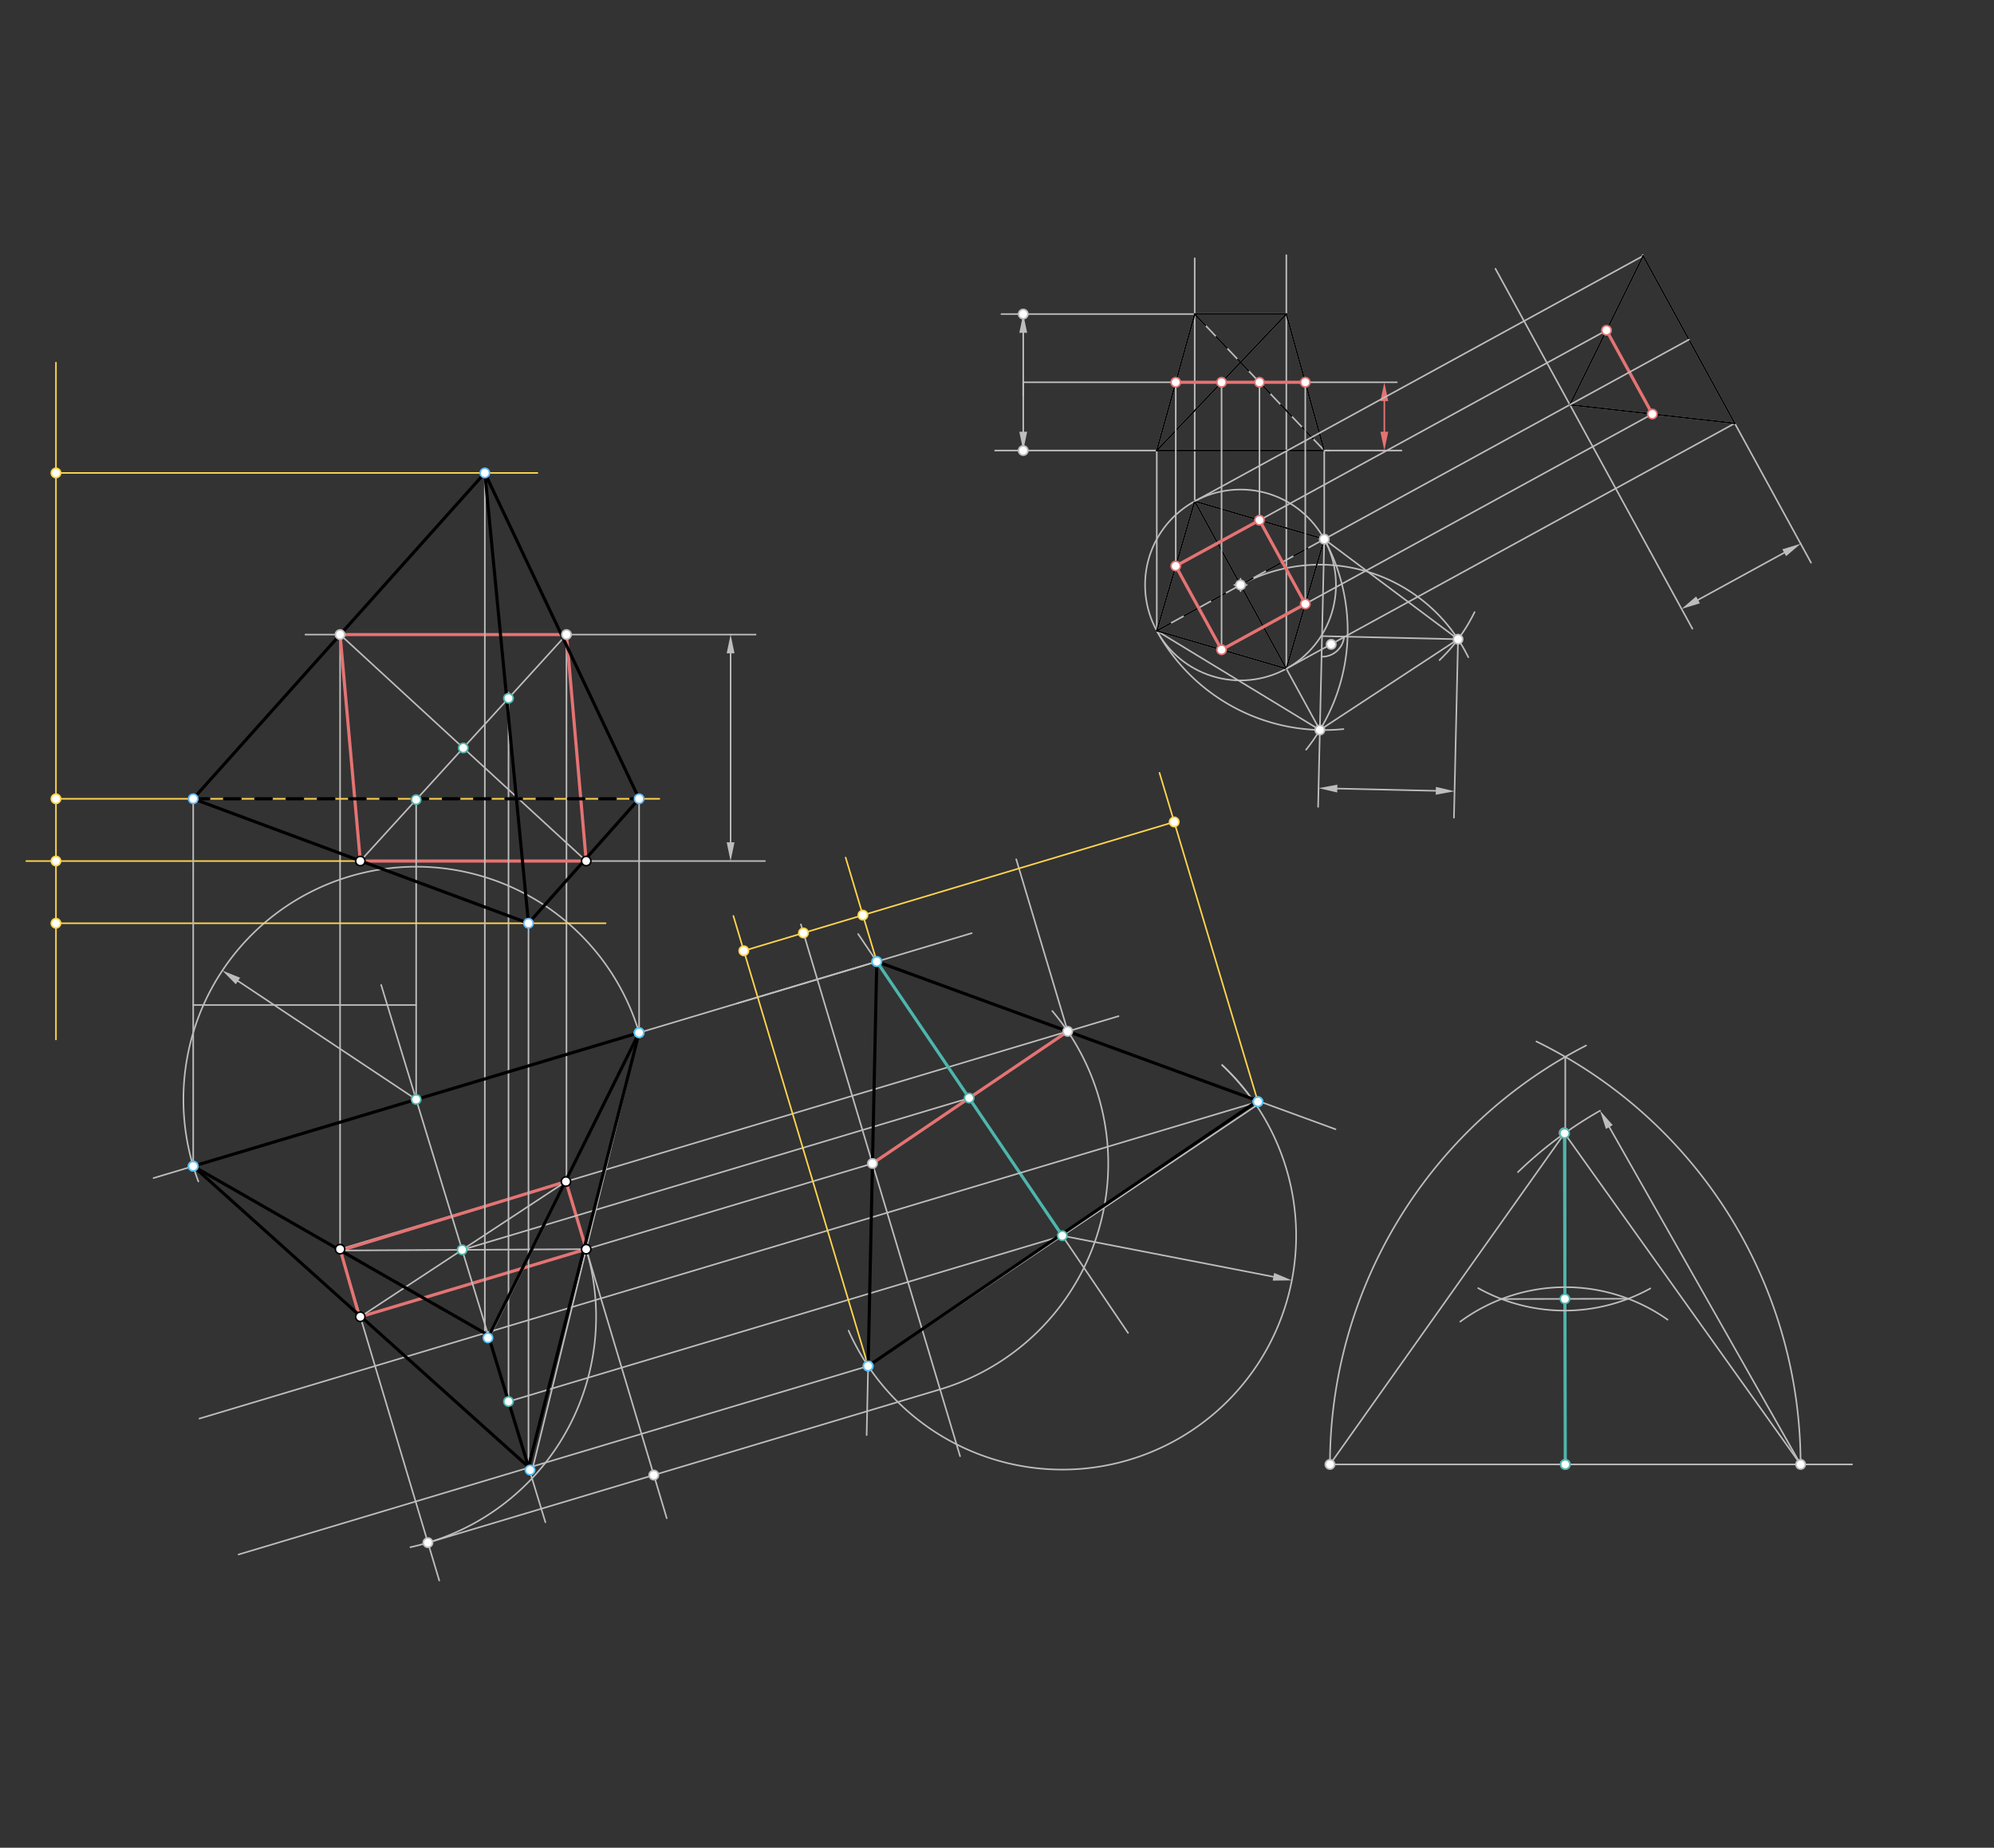 <svg xmlns="http://www.w3.org/2000/svg" class="svg--1it" height="100%" preserveAspectRatio="xMidYMid meet" viewBox="0 0 1275.591 1182.047" width="100%"><rect x="0" y="0" width="1275.591" height="1182.047" fill="#333333" stroke="none"/><defs><marker id="marker-arrow" markerHeight="16" markerUnits="userSpaceOnUse" markerWidth="24" orient="auto-start-reverse" refX="24" refY="4" viewBox="0 0 24 8"><path d="M 0 0 L 24 4 L 0 8 z" stroke="inherit"></path></marker></defs><g class="aux-layer--1FB"></g><g class="main-layer--3Vd"><g class="element--2qn"><line stroke="#BDBDBD" stroke-dasharray="none" stroke-linecap="round" stroke-width="1" x1="230.5" x2="375" y1="550.828" y2="550.828"></line></g><g class="element--2qn"><line stroke="#BDBDBD" stroke-dasharray="none" stroke-linecap="round" stroke-width="1" x1="230.5" x2="375" y1="842.39" y2="799.135"></line></g><g class="element--2qn"><line stroke="#BDBDBD" stroke-dasharray="none" stroke-linecap="round" stroke-width="1" x1="375" x2="362.052" y1="799.135" y2="755.881"></line></g><g class="element--2qn"><line stroke="#BDBDBD" stroke-dasharray="none" stroke-linecap="round" stroke-width="1" x1="362.052" x2="217.552" y1="755.881" y2="799.135"></line></g><g class="element--2qn"><line stroke="#BDBDBD" stroke-dasharray="none" stroke-linecap="round" stroke-width="1" x1="217.552" x2="230.5" y1="799.135" y2="842.39"></line></g><g class="element--2qn"><line stroke="#BDBDBD" stroke-dasharray="none" stroke-linecap="round" stroke-width="1" x1="230.5" x2="281.006" y1="842.39" y2="1011.112"></line></g><g class="element--2qn"><path d="M 375 799.135 A 150.835 150.835 0 0 1 262.541 989.783" fill="none" stroke="#BDBDBD" stroke-dasharray="none" stroke-linecap="round" stroke-width="1"></path></g><g class="element--2qn"><line stroke="#BDBDBD" stroke-dasharray="none" stroke-linecap="round" stroke-width="1" x1="375" x2="426.527" y1="799.135" y2="971.269"></line></g><g class="element--2qn"><line stroke="#BDBDBD" stroke-dasharray="none" stroke-linecap="round" stroke-width="1" x1="273.755" x2="418.255" y1="986.89" y2="943.635"></line></g><g class="element--2qn"><line stroke="#BDBDBD" stroke-dasharray="none" stroke-linecap="round" stroke-width="1" x1="375" x2="558.125" y1="799.135" y2="744.318"></line></g><g class="element--2qn"><line stroke="#BDBDBD" stroke-dasharray="none" stroke-linecap="round" stroke-width="1" x1="558.125" x2="536.366" y1="744.318" y2="671.629"></line></g><g class="element--2qn"><line stroke="#BDBDBD" stroke-dasharray="none" stroke-linecap="round" stroke-width="1" x1="558.125" x2="614.179" y1="744.318" y2="931.577"></line></g><g class="element--2qn"><line stroke="#BDBDBD" stroke-dasharray="none" stroke-linecap="round" stroke-width="1" x1="418.255" x2="601.38" y1="943.635" y2="888.818"></line></g><g class="element--2qn"><line stroke="#BDBDBD" stroke-dasharray="none" stroke-linecap="round" stroke-width="1" x1="362.052" x2="715.546" y1="755.881" y2="650.065"></line></g><g class="element--2qn"><path d="M 601.38 888.818 A 150.835 150.835 0 0 0 673.166 646.764" fill="none" stroke="#BDBDBD" stroke-dasharray="none" stroke-linecap="round" stroke-width="1"></path></g><g class="element--2qn"><line stroke="#BDBDBD" stroke-dasharray="none" stroke-linecap="round" stroke-width="1" x1="558.125" x2="683.051" y1="744.318" y2="659.792"></line></g><g class="element--2qn"><line stroke="#BDBDBD" stroke-dasharray="none" stroke-linecap="round" stroke-width="1" x1="536.366" x2="512.329" y1="671.629" y2="591.328"></line></g><g class="element--2qn"><line stroke="#BDBDBD" stroke-dasharray="none" stroke-linecap="round" stroke-width="1" x1="683.051" x2="650.097" y1="659.792" y2="549.703"></line></g><g class="element--2qn"><line stroke="#BDBDBD" stroke-dasharray="none" stroke-linecap="round" stroke-width="1" x1="375" x2="489.375" y1="550.828" y2="550.828"></line></g><g class="element--2qn"><line stroke="#BDBDBD" stroke-dasharray="none" stroke-linecap="round" stroke-width="1" x1="467.375" x2="467.375" y1="538.828" y2="417.957"></line><path d="M467.375,550.828 l12,2.5 l0,-5 z" fill="#BDBDBD" stroke="#BDBDBD" stroke-width="0" transform="rotate(270, 467.375, 550.828)"></path><path d="M467.375,405.957 l12,2.5 l0,-5 z" fill="#BDBDBD" stroke="#BDBDBD" stroke-width="0" transform="rotate(90, 467.375, 405.957)"></path></g><g class="element--2qn"><line stroke="#BDBDBD" stroke-dasharray="none" stroke-linecap="round" stroke-width="1" x1="467.375" x2="195.375" y1="405.957" y2="405.957"></line></g><g class="element--2qn"><line stroke="#BDBDBD" stroke-dasharray="none" stroke-linecap="round" stroke-width="1" x1="467.375" x2="483.375" y1="405.957" y2="405.957"></line></g><g class="element--2qn"><line stroke="#BDBDBD" stroke-dasharray="none" stroke-linecap="round" stroke-width="1" x1="362.375" x2="362.375" y1="753.219" y2="405.957"></line></g><g class="element--2qn"><line stroke="#BDBDBD" stroke-dasharray="none" stroke-linecap="round" stroke-width="1" x1="217.552" x2="217.552" y1="799.135" y2="405.957"></line></g><g class="element--2qn"><line stroke="#BDBDBD" stroke-dasharray="none" stroke-linecap="round" stroke-width="1" x1="375" x2="362.375" y1="550.828" y2="405.957"></line></g><g class="element--2qn"><line stroke="#BDBDBD" stroke-dasharray="none" stroke-linecap="round" stroke-width="1" x1="230.5" x2="217.552" y1="550.828" y2="405.957"></line></g><g class="element--2qn"><g class="center--1s5"><line x1="789.578" y1="374.219" x2="797.578" y2="374.219" stroke="#BDBDBD" stroke-width="1" stroke-linecap="round"></line><line x1="793.578" y1="370.219" x2="793.578" y2="378.219" stroke="#BDBDBD" stroke-width="1" stroke-linecap="round"></line><circle class="hit--230" cx="793.578" cy="374.219" r="4" stroke="none" fill="transparent"></circle></g><circle cx="793.578" cy="374.219" fill="none" r="61.057" stroke="#BDBDBD" stroke-dasharray="none" stroke-width="1"></circle></g><g class="element--2qn"><line stroke="#BDBDBD" stroke-dasharray="none" stroke-linecap="round" stroke-width="1" x1="764.27" x2="793.578" y1="320.655" y2="374.219"></line></g><g class="element--2qn"><line stroke="#BDBDBD" stroke-dasharray="none" stroke-linecap="round" stroke-width="1" x1="793.578" x2="822.886" y1="374.219" y2="427.782"></line></g><g class="element--2qn"><line stroke="#BDBDBD" stroke-dasharray="none" stroke-linecap="round" stroke-width="1" x1="793.578" x2="847.141" y1="374.219" y2="344.911"></line></g><g class="element--2qn"><line stroke="#BDBDBD" stroke-dasharray="none" stroke-linecap="round" stroke-width="1" x1="793.578" x2="740.015" y1="374.219" y2="403.527"></line></g><g class="element--2qn"><line stroke="#BDBDBD" stroke-dasharray="none" stroke-linecap="round" stroke-width="1" x1="764.27" x2="740.015" y1="320.655" y2="403.527"></line></g><g class="element--2qn"><line stroke="#BDBDBD" stroke-dasharray="none" stroke-linecap="round" stroke-width="1" x1="740.015" x2="822.886" y1="403.527" y2="427.782"></line></g><g class="element--2qn"><line stroke="#BDBDBD" stroke-dasharray="none" stroke-linecap="round" stroke-width="1" x1="822.886" x2="847.141" y1="427.782" y2="344.911"></line></g><g class="element--2qn"><line stroke="#BDBDBD" stroke-dasharray="none" stroke-linecap="round" stroke-width="1" x1="847.141" x2="764.27" y1="344.911" y2="320.655"></line></g><g class="element--2qn"><line stroke="#BDBDBD" stroke-dasharray="none" stroke-linecap="round" stroke-width="1" x1="740.015" x2="740.015" y1="403.527" y2="288.219"></line></g><g class="element--2qn"><line stroke="#BDBDBD" stroke-dasharray="none" stroke-linecap="round" stroke-width="1" x1="740.015" x2="850.578" y1="288.219" y2="288.219"></line></g><g class="element--2qn"><line stroke="#BDBDBD" stroke-dasharray="none" stroke-linecap="round" stroke-width="1" x1="847.141" x2="847.141" y1="344.911" y2="288.219"></line></g><g class="element--2qn"><line stroke="#BDBDBD" stroke-dasharray="none" stroke-linecap="round" stroke-width="1" x1="764.27" x2="764.27" y1="320.655" y2="165.219"></line></g><g class="element--2qn"><line stroke="#BDBDBD" stroke-dasharray="none" stroke-linecap="round" stroke-width="1" x1="822.886" x2="822.886" y1="427.782" y2="163.219"></line></g><g class="element--2qn"><path d="M 740.015 403.527 A 122.115 122.115 0 0 0 859.396 466.409" fill="none" stroke="#BDBDBD" stroke-dasharray="none" stroke-linecap="round" stroke-width="1"></path></g><g class="element--2qn"><path d="M 847.141 344.911 A 122.115 122.115 0 0 1 835.533 479.607" fill="none" stroke="#BDBDBD" stroke-dasharray="none" stroke-linecap="round" stroke-width="1"></path></g><g class="element--2qn"><line stroke="#BDBDBD" stroke-dasharray="none" stroke-linecap="round" stroke-width="1" x1="740.015" x2="844.341" y1="403.527" y2="466.993"></line></g><g class="element--2qn"><line stroke="#BDBDBD" stroke-dasharray="none" stroke-linecap="round" stroke-width="1" x1="847.141" x2="844.341" y1="344.911" y2="466.993"></line></g><g class="element--2qn"><line stroke="#BDBDBD" stroke-dasharray="none" stroke-linecap="round" stroke-width="1" x1="822.886" x2="844.341" y1="427.782" y2="466.993"></line></g><g class="element--2qn"><path d="M 793.578 374.219 A 105.754 105.754 0 0 1 939.296 420.435" fill="none" stroke="#BDBDBD" stroke-dasharray="none" stroke-linecap="round" stroke-width="1"></path></g><g class="element--2qn"><path d="M 943.304 391.571 A 106.885 106.885 0 0 1 920.879 422.287" fill="none" stroke="#BDBDBD" stroke-dasharray="none" stroke-linecap="round" stroke-width="1"></path></g><g class="element--2qn"><line stroke="#BDBDBD" stroke-dasharray="none" stroke-linecap="round" stroke-width="1" x1="847.141" x2="932.732" y1="344.911" y2="408.931"></line></g><g class="element--2qn"><line stroke="#BDBDBD" stroke-dasharray="none" stroke-linecap="round" stroke-width="1" x1="932.732" x2="844.341" y1="408.931" y2="466.993"></line></g><g class="element--2qn"><line stroke="#BDBDBD" stroke-dasharray="none" stroke-linecap="round" stroke-width="1" x1="932.732" x2="845.719" y1="408.931" y2="406.936"></line></g><g class="element--2qn"><path d="M 845.416 420.121 A 14.173 14.173 0 0 0 859.866 407.127" fill="none" stroke="#BDBDBD" stroke-dasharray="none" stroke-linecap="round" stroke-width="1"></path></g><g class="element--2qn"><line stroke="#BDBDBD" stroke-dasharray="none" stroke-linecap="round" stroke-width="1" x1="844.341" x2="843.214" y1="466.993" y2="516.165"></line></g><g class="element--2qn"><line stroke="#BDBDBD" stroke-dasharray="none" stroke-linecap="round" stroke-width="1" x1="932.732" x2="930.113" y1="408.931" y2="523.093"></line></g><g class="element--2qn"><line stroke="#BDBDBD" stroke-dasharray="none" stroke-linecap="round" stroke-width="1" x1="855.485" x2="918.504" y1="504.469" y2="505.914"></line><path d="M843.488,504.194 l12,2.5 l0,-5 z" fill="#BDBDBD" stroke="#BDBDBD" stroke-width="0" transform="rotate(1.314, 843.488, 504.194)"></path><path d="M930.501,506.189 l12,2.5 l0,-5 z" fill="#BDBDBD" stroke="#BDBDBD" stroke-width="0" transform="rotate(181.314, 930.501, 506.189)"></path></g><g class="element--2qn"><line stroke="#BDBDBD" stroke-dasharray="none" stroke-linecap="round" stroke-width="1" x1="740.015" x2="636.578" y1="288.219" y2="288.219"></line></g><g class="element--2qn"><line stroke="#BDBDBD" stroke-dasharray="none" stroke-linecap="round" stroke-width="1" x1="654.578" x2="654.578" y1="276.219" y2="212.911"></line><path d="M654.578,288.219 l12,2.5 l0,-5 z" fill="#BDBDBD" stroke="#BDBDBD" stroke-width="0" transform="rotate(270, 654.578, 288.219)"></path><path d="M654.578,200.911 l12,2.5 l0,-5 z" fill="#BDBDBD" stroke="#BDBDBD" stroke-width="0" transform="rotate(90, 654.578, 200.911)"></path></g><g class="element--2qn"><line stroke="#BDBDBD" stroke-dasharray="none" stroke-linecap="round" stroke-width="1" x1="654.578" x2="822.886" y1="200.911" y2="200.911"></line></g><g class="element--2qn"><line stroke="#BDBDBD" stroke-dasharray="none" stroke-linecap="round" stroke-width="1" x1="654.578" x2="640.578" y1="200.911" y2="200.911"></line></g><g class="element--2qn"><line stroke="#BDBDBD" stroke-dasharray="none" stroke-linecap="round" stroke-width="1" x1="740.015" x2="822.886" y1="288.219" y2="200.911"></line></g><g class="element--2qn"><line stroke="#BDBDBD" stroke-dasharray="none" stroke-linecap="round" stroke-width="1" x1="822.886" x2="847.141" y1="200.911" y2="288.219"></line></g><g class="element--2qn"><line stroke="#BDBDBD" stroke-dasharray="none" stroke-linecap="round" stroke-width="1" x1="764.27" x2="740.015" y1="200.911" y2="288.219"></line></g><g class="element--2qn"><line stroke="#BDBDBD" stroke-dasharray="none" stroke-linecap="round" stroke-width="1" x1="764.27" x2="847.141" y1="200.911" y2="288.219"></line></g><g class="element--2qn"><line stroke="#000000" stroke-dasharray="10" stroke-linecap="round" stroke-width="1" x1="740.015" x2="847.141" y1="403.527" y2="344.911"></line></g><g class="element--2qn"><line stroke="#000000" stroke-dasharray="10" stroke-linecap="round" stroke-width="1" x1="764.27" x2="847.141" y1="200.911" y2="288.219"></line></g><g class="element--2qn"><line stroke="#000000" stroke-dasharray="none" stroke-linecap="round" stroke-width="1" x1="764.27" x2="822.886" y1="320.655" y2="427.782"></line></g><g class="element--2qn"><line stroke="#000000" stroke-dasharray="none" stroke-linecap="round" stroke-width="1" x1="764.27" x2="740.015" y1="320.655" y2="403.527"></line></g><g class="element--2qn"><line stroke="#000000" stroke-dasharray="none" stroke-linecap="round" stroke-width="1" x1="740.015" x2="822.886" y1="403.527" y2="427.782"></line></g><g class="element--2qn"><line stroke="#000000" stroke-dasharray="none" stroke-linecap="round" stroke-width="1" x1="822.886" x2="847.141" y1="427.782" y2="344.911"></line></g><g class="element--2qn"><line stroke="#000000" stroke-dasharray="none" stroke-linecap="round" stroke-width="1" x1="847.141" x2="764.27" y1="344.911" y2="320.655"></line></g><g class="element--2qn"><line stroke="#000000" stroke-dasharray="none" stroke-linecap="round" stroke-width="1" x1="764.27" x2="740.015" y1="200.911" y2="288.219"></line></g><g class="element--2qn"><line stroke="#000000" stroke-dasharray="none" stroke-linecap="round" stroke-width="1" x1="740.015" x2="847.141" y1="288.219" y2="288.219"></line></g><g class="element--2qn"><line stroke="#000000" stroke-dasharray="none" stroke-linecap="round" stroke-width="1" x1="847.141" x2="822.886" y1="288.219" y2="200.911"></line></g><g class="element--2qn"><line stroke="#000000" stroke-dasharray="none" stroke-linecap="round" stroke-width="1" x1="822.886" x2="764.27" y1="200.911" y2="200.911"></line></g><g class="element--2qn"><line stroke="#000000" stroke-dasharray="none" stroke-linecap="round" stroke-width="1" x1="740.015" x2="822.886" y1="288.219" y2="200.911"></line></g><g class="element--2qn"><line stroke="#BDBDBD" stroke-dasharray="none" stroke-linecap="round" stroke-width="1" x1="654.578" x2="654.578" y1="244.565" y2="253.219"></line></g><g class="element--2qn"><line stroke="#BDBDBD" stroke-dasharray="none" stroke-linecap="round" stroke-width="1" x1="654.578" x2="893.578" y1="244.565" y2="244.565"></line></g><g class="element--2qn"><line stroke="#BDBDBD" stroke-dasharray="none" stroke-linecap="round" stroke-width="1" x1="847.141" x2="896.578" y1="288.219" y2="288.219"></line></g><g class="element--2qn"><line stroke="#E57373" stroke-dasharray="none" stroke-linecap="round" stroke-width="1" x1="885.578" x2="885.578" y1="276.219" y2="256.565"></line><path d="M885.578,288.219 l12,2.5 l0,-5 z" fill="#E57373" stroke="#E57373" stroke-width="0" transform="rotate(270, 885.578, 288.219)"></path><path d="M885.578,244.565 l12,2.5 l0,-5 z" fill="#E57373" stroke="#E57373" stroke-width="0" transform="rotate(90, 885.578, 244.565)"></path></g><g class="element--2qn"><line stroke="#E57373" stroke-dasharray="none" stroke-linecap="round" stroke-width="2" x1="752.142" x2="835.014" y1="244.565" y2="244.565"></line></g><g class="element--2qn"><line stroke="#BDBDBD" stroke-dasharray="none" stroke-linecap="round" stroke-width="1" x1="752.142" x2="752.142" y1="244.565" y2="362.091"></line></g><g class="element--2qn"><line stroke="#BDBDBD" stroke-dasharray="none" stroke-linecap="round" stroke-width="1" x1="781.451" x2="781.451" y1="244.565" y2="415.655"></line></g><g class="element--2qn"><line stroke="#BDBDBD" stroke-dasharray="none" stroke-linecap="round" stroke-width="1" x1="835.014" x2="835.014" y1="244.565" y2="386.346"></line></g><g class="element--2qn"><line stroke="#BDBDBD" stroke-dasharray="none" stroke-linecap="round" stroke-width="1" x1="805.706" x2="805.706" y1="244.565" y2="332.783"></line></g><g class="element--2qn"><line stroke="#E57373" stroke-dasharray="none" stroke-linecap="round" stroke-width="2" x1="752.142" x2="781.451" y1="362.091" y2="415.655"></line></g><g class="element--2qn"><line stroke="#E57373" stroke-dasharray="none" stroke-linecap="round" stroke-width="2" x1="781.451" x2="835.014" y1="415.655" y2="386.346"></line></g><g class="element--2qn"><line stroke="#E57373" stroke-dasharray="none" stroke-linecap="round" stroke-width="2" x1="835.014" x2="805.706" y1="386.346" y2="332.783"></line></g><g class="element--2qn"><line stroke="#E57373" stroke-dasharray="none" stroke-linecap="round" stroke-width="2" x1="805.706" x2="752.142" y1="332.783" y2="362.091"></line></g><g class="element--2qn"><line stroke="#BDBDBD" stroke-dasharray="none" stroke-linecap="round" stroke-width="1" x1="847.141" x2="1004.269" y1="344.911" y2="258.935"></line></g><g class="element--2qn"><line stroke="#BDBDBD" stroke-dasharray="none" stroke-linecap="round" stroke-width="1" x1="1004.269" x2="1055.543" y1="258.935" y2="352.644"></line></g><g class="element--2qn"><line stroke="#BDBDBD" stroke-dasharray="none" stroke-linecap="round" stroke-width="1" x1="1004.269" x2="956.657" y1="258.935" y2="171.921"></line></g><g class="element--2qn"><line stroke="#BDBDBD" stroke-dasharray="none" stroke-linecap="round" stroke-width="1" x1="1055.543" x2="1082.66" y1="352.644" y2="402.202"></line></g><g class="element--2qn"><line stroke="#BDBDBD" stroke-dasharray="none" stroke-linecap="round" stroke-width="1" x1="1151.911" x2="1050.824" y1="347.839" y2="163.094"></line></g><g class="element--2qn"><line stroke="#BDBDBD" stroke-dasharray="none" stroke-linecap="round" stroke-width="1" x1="1151.911" x2="1158.553" y1="347.839" y2="359.978"></line></g><g class="element--2qn"><line stroke="#BDBDBD" stroke-dasharray="none" stroke-linecap="round" stroke-width="1" x1="1086.251" x2="1141.383" y1="383.766" y2="353.599"></line><path d="M1075.724,389.526 l12,2.5 l0,-5 z" fill="#BDBDBD" stroke="#BDBDBD" stroke-width="0" transform="rotate(331.314, 1075.724, 389.526)"></path><path d="M1151.911,347.839 l12,2.5 l0,-5 z" fill="#BDBDBD" stroke="#BDBDBD" stroke-width="0" transform="rotate(151.314, 1151.911, 347.839)"></path></g><g class="element--2qn"><line stroke="#BDBDBD" stroke-dasharray="none" stroke-linecap="round" stroke-width="1" x1="822.886" x2="1109.764" y1="427.782" y2="270.812"></line></g><g class="element--2qn"><line stroke="#BDBDBD" stroke-dasharray="none" stroke-linecap="round" stroke-width="1" x1="764.27" x2="1051.147" y1="320.655" y2="163.685"></line></g><g class="element--2qn"><line stroke="#BDBDBD" stroke-dasharray="none" stroke-linecap="round" stroke-width="1" x1="1051.147" x2="1004.269" y1="163.685" y2="258.935"></line></g><g class="element--2qn"><line stroke="#BDBDBD" stroke-dasharray="none" stroke-linecap="round" stroke-width="1" x1="1109.764" x2="1004.269" y1="270.812" y2="258.935"></line></g><g class="element--2qn"><line stroke="#000000" stroke-dasharray="none" stroke-linecap="round" stroke-width="1" x1="1051.147" x2="1004.269" y1="163.685" y2="258.935"></line></g><g class="element--2qn"><line stroke="#000000" stroke-dasharray="none" stroke-linecap="round" stroke-width="1" x1="1004.269" x2="1109.764" y1="258.935" y2="270.812"></line></g><g class="element--2qn"><line stroke="#000000" stroke-dasharray="none" stroke-linecap="round" stroke-width="1" x1="1109.764" x2="1051.147" y1="270.812" y2="163.685"></line></g><g class="element--2qn"><line stroke="#BDBDBD" stroke-dasharray="none" stroke-linecap="round" stroke-width="1" x1="805.706" x2="1027.708" y1="332.783" y2="211.31"></line></g><g class="element--2qn"><line stroke="#BDBDBD" stroke-dasharray="none" stroke-linecap="round" stroke-width="1" x1="835.014" x2="1057.016" y1="386.346" y2="264.873"></line></g><g class="element--2qn"><line stroke="#E57373" stroke-dasharray="none" stroke-linecap="round" stroke-width="2" x1="1027.708" x2="1057.016" y1="211.31" y2="264.873"></line></g><g class="element--2qn"><line stroke="#BDBDBD" stroke-dasharray="none" stroke-linecap="round" stroke-width="1" x1="1004.269" x2="1080.455" y1="258.935" y2="217.248"></line></g><g class="element--2qn"><line stroke="#E57373" stroke-dasharray="none" stroke-linecap="round" stroke-width="2" x1="230.5" x2="375" y1="842.39" y2="799.135"></line></g><g class="element--2qn"><line stroke="#E57373" stroke-dasharray="none" stroke-linecap="round" stroke-width="2" x1="375" x2="362.052" y1="799.135" y2="755.881"></line></g><g class="element--2qn"><line stroke="#E57373" stroke-dasharray="none" stroke-linecap="round" stroke-width="2" x1="362.052" x2="217" y1="755.881" y2="800.219"></line></g><g class="element--2qn"><line stroke="#E57373" stroke-dasharray="none" stroke-linecap="round" stroke-width="2" x1="217.803" x2="229" y1="799.973" y2="839.219"></line></g><g class="element--2qn"><line stroke="#E57373" stroke-dasharray="none" stroke-linecap="round" stroke-width="2" x1="230.5" x2="375" y1="550.828" y2="550.828"></line></g><g class="element--2qn"><line stroke="#E57373" stroke-dasharray="none" stroke-linecap="round" stroke-width="2" x1="375" x2="362.375" y1="550.828" y2="405.957"></line></g><g class="element--2qn"><line stroke="#E57373" stroke-dasharray="none" stroke-linecap="round" stroke-width="2" x1="362.375" x2="217.552" y1="405.957" y2="405.957"></line></g><g class="element--2qn"><line stroke="#E57373" stroke-dasharray="none" stroke-linecap="round" stroke-width="2" x1="217.552" x2="230.5" y1="405.957" y2="550.828"></line></g><g class="element--2qn"><line stroke="#E57373" stroke-dasharray="none" stroke-linecap="round" stroke-width="2" x1="558.125" x2="683.051" y1="744.318" y2="659.792"></line></g><g class="element--2qn"><line stroke="#BDBDBD" stroke-dasharray="none" stroke-linecap="round" stroke-width="1" x1="217.803" x2="375" y1="799.973" y2="799.135"></line></g><g class="element--2qn"><line stroke="#BDBDBD" stroke-dasharray="none" stroke-linecap="round" stroke-width="1" x1="217.552" x2="375" y1="405.957" y2="550.828"></line></g><g class="element--2qn"><line stroke="#BDBDBD" stroke-dasharray="none" stroke-linecap="round" stroke-width="1" x1="230.5" x2="362.052" y1="842.39" y2="755.881"></line></g><g class="element--2qn"><line stroke="#BDBDBD" stroke-dasharray="none" stroke-linecap="round" stroke-width="1" x1="295.633" x2="620.652" y1="799.558" y2="702.267"></line></g><g class="element--2qn"><line stroke="#BDBDBD" stroke-dasharray="none" stroke-linecap="round" stroke-width="1" x1="619.977" x2="721.631" y1="702.469" y2="852.707"></line></g><g class="element--2qn"><line stroke="#BDBDBD" stroke-dasharray="none" stroke-linecap="round" stroke-width="1" x1="619.977" x2="548.974" y1="702.469" y2="597.53"></line></g><g class="element--2qn"><line stroke="#BDBDBD" stroke-dasharray="none" stroke-linecap="round" stroke-width="1" x1="295.633" x2="348.896" y1="799.558" y2="973.809"></line></g><g class="element--2qn"><line stroke="#BDBDBD" stroke-dasharray="none" stroke-linecap="round" stroke-width="1" x1="295.633" x2="243.828" y1="799.558" y2="630.079"></line></g><g class="element--2qn"><line stroke="#BDBDBD" stroke-dasharray="none" stroke-linecap="round" stroke-width="1" x1="230.5" x2="362.375" y1="550.828" y2="405.957"></line></g><g class="element--2qn"><line stroke="#BDBDBD" stroke-dasharray="none" stroke-linecap="round" stroke-width="1" x1="850.797" x2="1001.334" y1="936.828" y2="936.828"></line></g><g class="element--2qn"><line stroke="#BDBDBD" stroke-dasharray="none" stroke-linecap="round" stroke-width="1" x1="1001.334" x2="1184.797" y1="936.828" y2="936.828"></line></g><g class="element--2qn"><path d="M 850.797 936.828 A 301.074 301.074 0 0 1 1014.617 668.86" fill="none" stroke="#BDBDBD" stroke-dasharray="none" stroke-linecap="round" stroke-width="1"></path></g><g class="element--2qn"><path d="M 1151.871 936.828 A 301.074 301.074 0 0 0 982.838 666.253" fill="none" stroke="#BDBDBD" stroke-dasharray="none" stroke-linecap="round" stroke-width="1"></path></g><g class="element--2qn"><line stroke="#BDBDBD" stroke-dasharray="none" stroke-linecap="round" stroke-width="1" x1="1001.334" x2="1001.334" y1="936.828" y2="676.09"></line></g><g class="element--2qn"><line stroke="#BDBDBD" stroke-dasharray="none" stroke-linecap="round" stroke-width="1" x1="1151.871" x2="1029.491" y1="936.828" y2="720.996"></line><path d="M1023.572,710.557 l12,2.5 l0,-5 z" fill="#BDBDBD" stroke="#BDBDBD" stroke-width="0" transform="rotate(60.446, 1023.572, 710.557)"></path></g><g class="element--2qn"><path d="M 1023.572 710.557 A 260.114 260.114 0 0 0 971.052 749.842" fill="none" stroke="#BDBDBD" stroke-dasharray="none" stroke-linecap="round" stroke-width="1"></path></g><g class="element--2qn"><line stroke="#BDBDBD" stroke-dasharray="none" stroke-linecap="round" stroke-width="1" x1="1151.871" x2="1000.664" y1="936.828" y2="724.764"></line></g><g class="element--2qn"><line stroke="#BDBDBD" stroke-dasharray="none" stroke-linecap="round" stroke-width="1" x1="1000.86" x2="850.797" y1="725.039" y2="936.828"></line></g><g class="element--2qn"><line stroke="#4DB6AC" stroke-dasharray="none" stroke-linecap="round" stroke-width="2" x1="1000.86" x2="1001.334" y1="725.039" y2="936.828"></line></g><g class="element--2qn"><path d="M 934.14 845.497 A 113.386 113.386 0 0 1 1066.773 844.232" fill="none" stroke="#BDBDBD" stroke-dasharray="none" stroke-linecap="round" stroke-width="1"></path></g><g class="element--2qn"><path d="M 945.622 824.059 A 113.386 113.386 0 0 0 1055.731 824.263" fill="none" stroke="#BDBDBD" stroke-dasharray="none" stroke-linecap="round" stroke-width="1"></path></g><g class="element--2qn"><line stroke="#BDBDBD" stroke-dasharray="none" stroke-linecap="round" stroke-width="1" x1="960.568" x2="1041.626" y1="831.024" y2="830.843"></line></g><g class="element--2qn"><line stroke="#4DB6AC" stroke-dasharray="none" stroke-linecap="round" stroke-width="2" x1="560.888" x2="679.573" y1="615.138" y2="790.548"></line></g><g class="element--2qn"><line stroke="#BDBDBD" stroke-dasharray="none" stroke-linecap="round" stroke-width="1" x1="560.888" x2="266.223" y1="615.138" y2="703.343"></line></g><g class="element--2qn"><line stroke="#BDBDBD" stroke-dasharray="none" stroke-linecap="round" stroke-width="1" x1="471.207" x2="621.623" y1="641.983" y2="596.957"></line></g><g class="element--2qn"><line stroke="#BDBDBD" stroke-dasharray="none" stroke-linecap="round" stroke-width="1" x1="679.573" x2="325.295" y1="790.548" y2="896.598"></line></g><g class="element--2qn"><line stroke="#BDBDBD" stroke-dasharray="none" stroke-linecap="round" stroke-width="1" x1="266.223" x2="266.223" y1="703.343" y2="509.599"></line></g><g class="element--2qn"><line stroke="#BDBDBD" stroke-dasharray="none" stroke-linecap="round" stroke-width="1" x1="325.295" x2="325.295" y1="896.598" y2="443.007"></line></g><g class="element--2qn"><line stroke="#BDBDBD" stroke-dasharray="none" stroke-linecap="round" stroke-width="1" x1="560.888" x2="558.125" y1="615.138" y2="744.318"></line></g><g class="element--2qn"><line stroke="#BDBDBD" stroke-dasharray="none" stroke-linecap="round" stroke-width="1" x1="558.125" x2="554.408" y1="744.318" y2="918.095"></line></g><g class="element--2qn"><line stroke="#BDBDBD" stroke-dasharray="none" stroke-linecap="round" stroke-width="1" x1="560.888" x2="683.051" y1="615.138" y2="659.792"></line></g><g class="element--2qn"><line stroke="#BDBDBD" stroke-dasharray="none" stroke-linecap="round" stroke-width="1" x1="683.051" x2="854.361" y1="659.792" y2="722.411"></line></g><g class="element--2qn"><path d="M 800.729 702.807 A 149.59 149.59 0 0 0 781.842 681.377" fill="none" stroke="#BDBDBD" stroke-dasharray="none" stroke-linecap="round" stroke-width="1"></path></g><g class="element--2qn"><path d="M 781.842 681.377 A 149.59 149.59 0 1 1 542.856 851.259" fill="none" stroke="#BDBDBD" stroke-dasharray="none" stroke-linecap="round" stroke-width="1"></path></g><g class="element--2qn"><line stroke="#BDBDBD" stroke-dasharray="none" stroke-linecap="round" stroke-width="1" x1="679.573" x2="814.639" y1="790.548" y2="816.786"></line><path d="M826.418,819.074 l12,2.5 l0,-5 z" fill="#BDBDBD" stroke="#BDBDBD" stroke-width="0" transform="rotate(190.993, 826.418, 819.074)"></path></g><g class="element--2qn"><line stroke="#BDBDBD" stroke-dasharray="none" stroke-linecap="round" stroke-width="1" x1="555.354" x2="679.573" y1="873.896" y2="790.548"></line></g><g class="element--2qn"><line stroke="#BDBDBD" stroke-dasharray="none" stroke-linecap="round" stroke-width="1" x1="679.573" x2="803.713" y1="790.548" y2="707.254"></line></g><g class="element--2qn"><line stroke="#BDBDBD" stroke-dasharray="none" stroke-linecap="round" stroke-width="1" x1="555.354" x2="152.632" y1="873.896" y2="994.447"></line></g><g class="element--2qn"><line stroke="#BDBDBD" stroke-dasharray="none" stroke-linecap="round" stroke-width="1" x1="804.729" x2="127.575" y1="704.807" y2="907.507"></line></g><g class="element--2qn"><line stroke="#BDBDBD" stroke-dasharray="none" stroke-linecap="round" stroke-width="1" x1="266.223" x2="98.212" y1="703.343" y2="753.636"></line></g><g class="element--2qn"><path d="M 408.847 660.65 A 148.878 148.878 0 1 0 126.892 755.8" fill="none" stroke="#BDBDBD" stroke-dasharray="none" stroke-linecap="round" stroke-width="1"></path></g><g class="element--2qn"><line stroke="#BDBDBD" stroke-dasharray="none" stroke-linecap="round" stroke-width="1" x1="266.223" x2="152.238" y1="703.343" y2="627.56"></line><path d="M142.246,620.916 l12,2.5 l0,-5 z" fill="#BDBDBD" stroke="#BDBDBD" stroke-width="0" transform="rotate(33.618, 142.246, 620.916)"></path></g><g class="element--2qn"><line stroke="#BDBDBD" stroke-dasharray="none" stroke-linecap="round" stroke-width="1" x1="123.598" x2="217.803" y1="746.037" y2="799.973"></line></g><g class="element--2qn"><line stroke="#BDBDBD" stroke-dasharray="none" stroke-linecap="round" stroke-width="1" x1="217.803" x2="311.168" y1="799.973" y2="853.429"></line></g><g class="element--2qn"><line stroke="#BDBDBD" stroke-dasharray="none" stroke-linecap="round" stroke-width="1" x1="408.847" x2="362.052" y1="660.65" y2="755.881"></line></g><g class="element--2qn"><line stroke="#BDBDBD" stroke-dasharray="none" stroke-linecap="round" stroke-width="1" x1="362.052" x2="313.577" y1="755.881" y2="854.531"></line></g><g class="element--2qn"><line stroke="#BDBDBD" stroke-dasharray="none" stroke-linecap="round" stroke-width="1" x1="123.598" x2="228.797" y1="746.037" y2="839.953"></line></g><g class="element--2qn"><line stroke="#BDBDBD" stroke-dasharray="none" stroke-linecap="round" stroke-width="1" x1="230.5" x2="338.388" y1="842.39" y2="938.707"></line></g><g class="element--2qn"><line stroke="#BDBDBD" stroke-dasharray="none" stroke-linecap="round" stroke-width="1" x1="408.847" x2="375" y1="660.65" y2="799.135"></line></g><g class="element--2qn"><line stroke="#BDBDBD" stroke-dasharray="none" stroke-linecap="round" stroke-width="1" x1="375" x2="340.792" y1="799.135" y2="939.097"></line></g><g class="element--2qn"><line stroke="#FFD54F" stroke-dasharray="none" stroke-linecap="round" stroke-width="1" x1="555.354" x2="469.157" y1="873.896" y2="585.941"></line></g><g class="element--2qn"><line stroke="#FFD54F" stroke-dasharray="none" stroke-linecap="round" stroke-width="1" x1="560.888" x2="540.971" y1="615.138" y2="548.602"></line></g><g class="element--2qn"><line stroke="#FFD54F" stroke-dasharray="none" stroke-linecap="round" stroke-width="1" x1="804.729" x2="741.742" y1="704.807" y2="494.391"></line></g><g class="element--2qn"><line stroke="#FFD54F" stroke-dasharray="none" stroke-linecap="round" stroke-width="1" x1="475.832" x2="751.153" y1="608.242" y2="525.827"></line></g><g class="element--2qn"><line stroke="#FFD54F" stroke-dasharray="none" stroke-linecap="round" stroke-width="1" x1="230.5" x2="16.797" y1="550.828" y2="550.828"></line></g><g class="element--2qn"><line stroke="#FFD54F" stroke-dasharray="none" stroke-linecap="round" stroke-width="1" x1="35.797" x2="35.797" y1="550.828" y2="304.953"></line></g><g class="element--2qn"><line stroke="#FFD54F" stroke-dasharray="none" stroke-linecap="round" stroke-width="1" x1="35.797" x2="35.797" y1="550.828" y2="664.953"></line></g><g class="element--2qn"><line stroke="#FFD54F" stroke-dasharray="none" stroke-linecap="round" stroke-width="1" x1="35.797" x2="35.797" y1="304.953" y2="231.953"></line></g><g class="element--2qn"><line stroke="#FFD54F" stroke-dasharray="none" stroke-linecap="round" stroke-width="1" x1="35.797" x2="387.428" y1="590.638" y2="590.638"></line></g><g class="element--2qn"><line stroke="#FFD54F" stroke-dasharray="none" stroke-linecap="round" stroke-width="1" x1="35.797" x2="421.797" y1="511.011" y2="511.011"></line></g><g class="element--2qn"><line stroke="#FFD54F" stroke-dasharray="none" stroke-linecap="round" stroke-width="1" x1="35.797" x2="343.797" y1="302.557" y2="302.557"></line></g><g class="element--2qn"><line stroke="#BDBDBD" stroke-dasharray="none" stroke-linecap="round" stroke-width="1" x1="266.223" x2="123.598" y1="642.953" y2="642.953"></line></g><g class="element--2qn"><line stroke="#BDBDBD" stroke-dasharray="none" stroke-linecap="round" stroke-width="1" x1="123.598" x2="123.598" y1="746.037" y2="511.011"></line></g><g class="element--2qn"><line stroke="#BDBDBD" stroke-dasharray="none" stroke-linecap="round" stroke-width="1" x1="408.847" x2="408.847" y1="660.65" y2="511.011"></line></g><g class="element--2qn"><line stroke="#BDBDBD" stroke-dasharray="none" stroke-linecap="round" stroke-width="1" x1="338.083" x2="338.083" y1="938.435" y2="590.638"></line></g><g class="element--2qn"><line stroke="#BDBDBD" stroke-dasharray="none" stroke-linecap="round" stroke-width="1" x1="310.16" x2="310.16" y1="852.852" y2="302.557"></line></g><g class="element--2qn"><line stroke="#BDBDBD" stroke-dasharray="none" stroke-linecap="round" stroke-width="1" x1="123.598" x2="338.083" y1="511.011" y2="590.638"></line></g><g class="element--2qn"><line stroke="#BDBDBD" stroke-dasharray="none" stroke-linecap="round" stroke-width="1" x1="338.083" x2="408.847" y1="590.638" y2="511.011"></line></g><g class="element--2qn"><line stroke="#BDBDBD" stroke-dasharray="none" stroke-linecap="round" stroke-width="1" x1="123.598" x2="310.16" y1="511.011" y2="302.557"></line></g><g class="element--2qn"><line stroke="#BDBDBD" stroke-dasharray="none" stroke-linecap="round" stroke-width="1" x1="310.16" x2="408.847" y1="302.557" y2="511.011"></line></g><g class="element--2qn"><line stroke="#BDBDBD" stroke-dasharray="none" stroke-linecap="round" stroke-width="1" x1="338.083" x2="310.16" y1="590.638" y2="302.557"></line></g><g class="element--2qn"><line stroke="#000000" stroke-dasharray="none" stroke-linecap="round" stroke-width="2" x1="560.888" x2="555.354" y1="615.138" y2="873.896"></line></g><g class="element--2qn"><line stroke="#000000" stroke-dasharray="none" stroke-linecap="round" stroke-width="2" x1="555.354" x2="804.548" y1="873.896" y2="704.203"></line></g><g class="element--2qn"><line stroke="#000000" stroke-dasharray="none" stroke-linecap="round" stroke-width="2" x1="804.548" x2="560.888" y1="704.203" y2="615.138"></line></g><g class="element--2qn"><line stroke="#000000" stroke-dasharray="none" stroke-linecap="round" stroke-width="2" x1="123.598" x2="338.083" y1="746.037" y2="938.435"></line></g><g class="element--2qn"><line stroke="#000000" stroke-dasharray="none" stroke-linecap="round" stroke-width="2" x1="338.083" x2="408.847" y1="938.435" y2="660.65"></line></g><g class="element--2qn"><line stroke="#000000" stroke-dasharray="none" stroke-linecap="round" stroke-width="2" x1="408.847" x2="123.598" y1="660.65" y2="746.037"></line></g><g class="element--2qn"><line stroke="#000000" stroke-dasharray="none" stroke-linecap="round" stroke-width="2" x1="123.598" x2="310.16" y1="746.037" y2="852.852"></line></g><g class="element--2qn"><line stroke="#000000" stroke-dasharray="none" stroke-linecap="round" stroke-width="2" x1="312.16" x2="408.847" y1="855.852" y2="660.65"></line></g><g class="element--2qn"><line stroke="#000000" stroke-dasharray="none" stroke-linecap="round" stroke-width="2" x1="312.58" x2="338.083" y1="855.003" y2="938.435"></line></g><g class="element--2qn"><line stroke="#000000" stroke-dasharray="none" stroke-linecap="round" stroke-width="2" x1="123.598" x2="338.083" y1="511.011" y2="590.638"></line></g><g class="element--2qn"><line stroke="#000000" stroke-dasharray="none" stroke-linecap="round" stroke-width="2" x1="338.083" x2="408.847" y1="590.638" y2="511.011"></line></g><g class="element--2qn"><line stroke="#000000" stroke-dasharray="none" stroke-linecap="round" stroke-width="2" x1="408.847" x2="310.16" y1="511.011" y2="302.557"></line></g><g class="element--2qn"><line stroke="#000000" stroke-dasharray="none" stroke-linecap="round" stroke-width="2" x1="310.16" x2="123.598" y1="302.557" y2="511.011"></line></g><g class="element--2qn"><line stroke="#000000" stroke-dasharray="none" stroke-linecap="round" stroke-width="2" x1="338.083" x2="310.16" y1="590.638" y2="302.557"></line></g><g class="element--2qn"><line stroke="#000000" stroke-dasharray="10" stroke-linecap="round" stroke-width="2" x1="123.598" x2="408.847" y1="511.011" y2="511.011"></line></g><g class="element--2qn"><circle cx="230.5" cy="550.828" r="3" stroke="#000000" stroke-width="1" fill="#ffffff"></circle>}</g><g class="element--2qn"><circle cx="217.552" cy="799.135" r="3" stroke="#000000" stroke-width="1" fill="#ffffff"></circle>}</g><g class="element--2qn"><circle cx="375" cy="550.828" r="3" stroke="#000000" stroke-width="1" fill="#ffffff"></circle>}</g><g class="element--2qn"><circle cx="230.5" cy="842.39" r="3" stroke="#000000" stroke-width="1" fill="#ffffff"></circle>}</g><g class="element--2qn"><circle cx="362.052" cy="755.881" r="3" stroke="#000000" stroke-width="1" fill="#ffffff"></circle>}</g><g class="element--2qn"><circle cx="375" cy="799.135" r="3" stroke="#000000" stroke-width="1" fill="#ffffff"></circle>}</g><g class="element--2qn"><circle cx="273.755" cy="986.89" r="3" stroke="#BDBDBD" stroke-width="1" fill="#ffffff"></circle>}</g><g class="element--2qn"><circle cx="418.255" cy="943.635" r="3" stroke="#BDBDBD" stroke-width="1" fill="#ffffff"></circle>}</g><g class="element--2qn"><circle cx="558.125" cy="744.318" r="3" stroke="#BDBDBD" stroke-width="1" fill="#ffffff"></circle>}</g><g class="element--2qn"><circle cx="683.051" cy="659.792" r="3" stroke="#BDBDBD" stroke-width="1" fill="#ffffff"></circle>}</g><g class="element--2qn"><circle cx="362.375" cy="405.957" r="3" stroke="#BDBDBD" stroke-width="1" fill="#ffffff"></circle>}</g><g class="element--2qn"><circle cx="217.552" cy="405.957" r="3" stroke="#BDBDBD" stroke-width="1" fill="#ffffff"></circle>}</g><g class="element--2qn"><circle cx="844.341" cy="466.993" r="3" stroke="#BDBDBD" stroke-width="1" fill="#ffffff"></circle>}</g><g class="element--2qn"><circle cx="847.141" cy="344.911" r="3" stroke="#BDBDBD" stroke-width="1" fill="#ffffff"></circle>}</g><g class="element--2qn"><circle cx="793.578" cy="374.219" r="3" stroke="#BDBDBD" stroke-width="1" fill="#ffffff"></circle>}</g><g class="element--2qn"><circle cx="932.732" cy="408.931" r="3" stroke="#BDBDBD" stroke-width="1" fill="#ffffff"></circle>}</g><g class="element--2qn"><circle cx="851.578" cy="412.219" r="3" stroke="#BDBDBD" stroke-width="1" fill="#ffffff"></circle>}</g><g class="element--2qn"><circle cx="654.578" cy="288.219" r="3" stroke="#BDBDBD" stroke-width="1" fill="#ffffff"></circle>}</g><g class="element--2qn"><circle cx="654.578" cy="200.911" r="3" stroke="#BDBDBD" stroke-width="1" fill="#ffffff"></circle>}</g><g class="element--2qn"><circle cx="752.142" cy="244.565" r="3" stroke="#E57373" stroke-width="1" fill="#ffffff"></circle>}</g><g class="element--2qn"><circle cx="781.451" cy="244.565" r="3" stroke="#E57373" stroke-width="1" fill="#ffffff"></circle>}</g><g class="element--2qn"><circle cx="835.014" cy="244.565" r="3" stroke="#E57373" stroke-width="1" fill="#ffffff"></circle>}</g><g class="element--2qn"><circle cx="805.706" cy="244.565" r="3" stroke="#E57373" stroke-width="1" fill="#ffffff"></circle>}</g><g class="element--2qn"><circle cx="752.142" cy="362.091" r="3" stroke="#E57373" stroke-width="1" fill="#ffffff"></circle>}</g><g class="element--2qn"><circle cx="781.451" cy="415.655" r="3" stroke="#E57373" stroke-width="1" fill="#ffffff"></circle>}</g><g class="element--2qn"><circle cx="835.014" cy="386.346" r="3" stroke="#E57373" stroke-width="1" fill="#ffffff"></circle>}</g><g class="element--2qn"><circle cx="805.706" cy="332.783" r="3" stroke="#E57373" stroke-width="1" fill="#ffffff"></circle>}</g><g class="element--2qn"><circle cx="1027.708" cy="211.31" r="3" stroke="#E57373" stroke-width="1" fill="#ffffff"></circle>}</g><g class="element--2qn"><circle cx="1057.016" cy="264.873" r="3" stroke="#E57373" stroke-width="1" fill="#ffffff"></circle>}</g><g class="element--2qn"><circle cx="850.797" cy="936.828" r="3" stroke="#BDBDBD" stroke-width="1" fill="#ffffff"></circle>}</g><g class="element--2qn"><circle cx="1001.334" cy="936.828" r="3" stroke="#BDBDBD" stroke-width="1" fill="#ffffff"></circle>}</g><g class="element--2qn"><circle cx="1151.871" cy="936.828" r="3" stroke="#BDBDBD" stroke-width="1" fill="#ffffff"></circle>}</g><g class="element--2qn"><circle cx="1000.664" cy="724.764" r="3" stroke="#BDBDBD" stroke-width="1" fill="#ffffff"></circle>}</g><g class="element--2qn"><circle cx="1001.097" cy="830.933" r="3" stroke="#4DB6AC" stroke-width="1" fill="#ffffff"></circle>}</g><g class="element--2qn"><circle cx="1000.86" cy="725.039" r="3" stroke="#4DB6AC" stroke-width="1" fill="#ffffff"></circle>}</g><g class="element--2qn"><circle cx="1001.334" cy="936.828" r="3" stroke="#4DB6AC" stroke-width="1" fill="#ffffff"></circle>}</g><g class="element--2qn"><circle cx="619.977" cy="702.469" r="3" stroke="#4DB6AC" stroke-width="1" fill="#ffffff"></circle>}</g><g class="element--2qn"><circle cx="295.633" cy="799.558" r="3" stroke="#4DB6AC" stroke-width="1" fill="#ffffff"></circle>}</g><g class="element--2qn"><circle cx="296.364" cy="478.474" r="3" stroke="#4DB6AC" stroke-width="1" fill="#ffffff"></circle>}</g><g class="element--2qn"><circle cx="560.888" cy="615.138" r="3" stroke="#4DB6AC" stroke-width="1" fill="#ffffff"></circle>}</g><g class="element--2qn"><circle cx="679.573" cy="790.548" r="3" stroke="#4DB6AC" stroke-width="1" fill="#ffffff"></circle>}</g><g class="element--2qn"><circle cx="266.223" cy="703.343" r="3" stroke="#4DB6AC" stroke-width="1" fill="#ffffff"></circle>}</g><g class="element--2qn"><circle cx="325.295" cy="896.598" r="3" stroke="#4DB6AC" stroke-width="1" fill="#ffffff"></circle>}</g><g class="element--2qn"><circle cx="266.223" cy="511.585" r="3" stroke="#4DB6AC" stroke-width="1" fill="#ffffff"></circle>}</g><g class="element--2qn"><circle cx="325.295" cy="446.691" r="3" stroke="#4DB6AC" stroke-width="1" fill="#ffffff"></circle>}</g><g class="element--2qn"><circle cx="804.729" cy="704.807" r="3" stroke="#BDBDBD" stroke-width="1" fill="#ffffff"></circle>}</g><g class="element--2qn"><circle cx="555.354" cy="873.896" r="3" stroke="#BDBDBD" stroke-width="1" fill="#ffffff"></circle>}</g><g class="element--2qn"><circle cx="408.847" cy="660.65" r="3" stroke="#BDBDBD" stroke-width="1" fill="#ffffff"></circle>}</g><g class="element--2qn"><circle cx="123.598" cy="746.037" r="3" stroke="#BDBDBD" stroke-width="1" fill="#ffffff"></circle>}</g><g class="element--2qn"><circle cx="123.598" cy="746.037" r="3" stroke="#4FC3F7" stroke-width="1" fill="#ffffff"></circle>}</g><g class="element--2qn"><circle cx="339.083" cy="940.435" r="3" stroke="#4FC3F7" stroke-width="1" fill="#ffffff"></circle>}</g><g class="element--2qn"><circle cx="408.847" cy="660.65" r="3" stroke="#4FC3F7" stroke-width="1" fill="#ffffff"></circle>}</g><g class="element--2qn"><circle cx="312.16" cy="855.852" r="3" stroke="#4FC3F7" stroke-width="1" fill="#ffffff"></circle>}</g><g class="element--2qn"><circle cx="560.888" cy="615.138" r="3" stroke="#4FC3F7" stroke-width="1" fill="#ffffff"></circle>}</g><g class="element--2qn"><circle cx="555.354" cy="873.896" r="3" stroke="#4FC3F7" stroke-width="1" fill="#ffffff"></circle>}</g><g class="element--2qn"><circle cx="804.729" cy="704.807" r="3" stroke="#4FC3F7" stroke-width="1" fill="#ffffff"></circle>}</g><g class="element--2qn"><circle cx="475.832" cy="608.242" r="3" stroke="#FFD54F" stroke-width="1" fill="#ffffff"></circle>}</g><g class="element--2qn"><circle cx="513.974" cy="596.824" r="3" stroke="#FFD54F" stroke-width="1" fill="#ffffff"></circle>}</g><g class="element--2qn"><circle cx="551.999" cy="585.442" r="3" stroke="#FFD54F" stroke-width="1" fill="#ffffff"></circle>}</g><g class="element--2qn"><circle cx="751.153" cy="525.827" r="3" stroke="#FFD54F" stroke-width="1" fill="#ffffff"></circle>}</g><g class="element--2qn"><circle cx="35.797" cy="590.638" r="3" stroke="#FFD54F" stroke-width="1" fill="#ffffff"></circle>}</g><g class="element--2qn"><circle cx="35.797" cy="511.011" r="3" stroke="#FFD54F" stroke-width="1" fill="#ffffff"></circle>}</g><g class="element--2qn"><circle cx="35.797" cy="550.828" r="3" stroke="#FFD54F" stroke-width="1" fill="#ffffff"></circle>}</g><g class="element--2qn"><circle cx="35.797" cy="302.557" r="3" stroke="#FFD54F" stroke-width="1" fill="#ffffff"></circle>}</g><g class="element--2qn"><circle cx="123.598" cy="511.011" r="3" stroke="#64B5F6" stroke-width="1" fill="#ffffff"></circle>}</g><g class="element--2qn"><circle cx="408.847" cy="511.011" r="3" stroke="#64B5F6" stroke-width="1" fill="#ffffff"></circle>}</g><g class="element--2qn"><circle cx="338.083" cy="590.638" r="3" stroke="#64B5F6" stroke-width="1" fill="#ffffff"></circle>}</g><g class="element--2qn"><circle cx="310.16" cy="302.557" r="3" stroke="#64B5F6" stroke-width="1" fill="#ffffff"></circle>}</g></g><g class="snaps-layer--2PT"></g><g class="temp-layer--rAP"></g></svg>